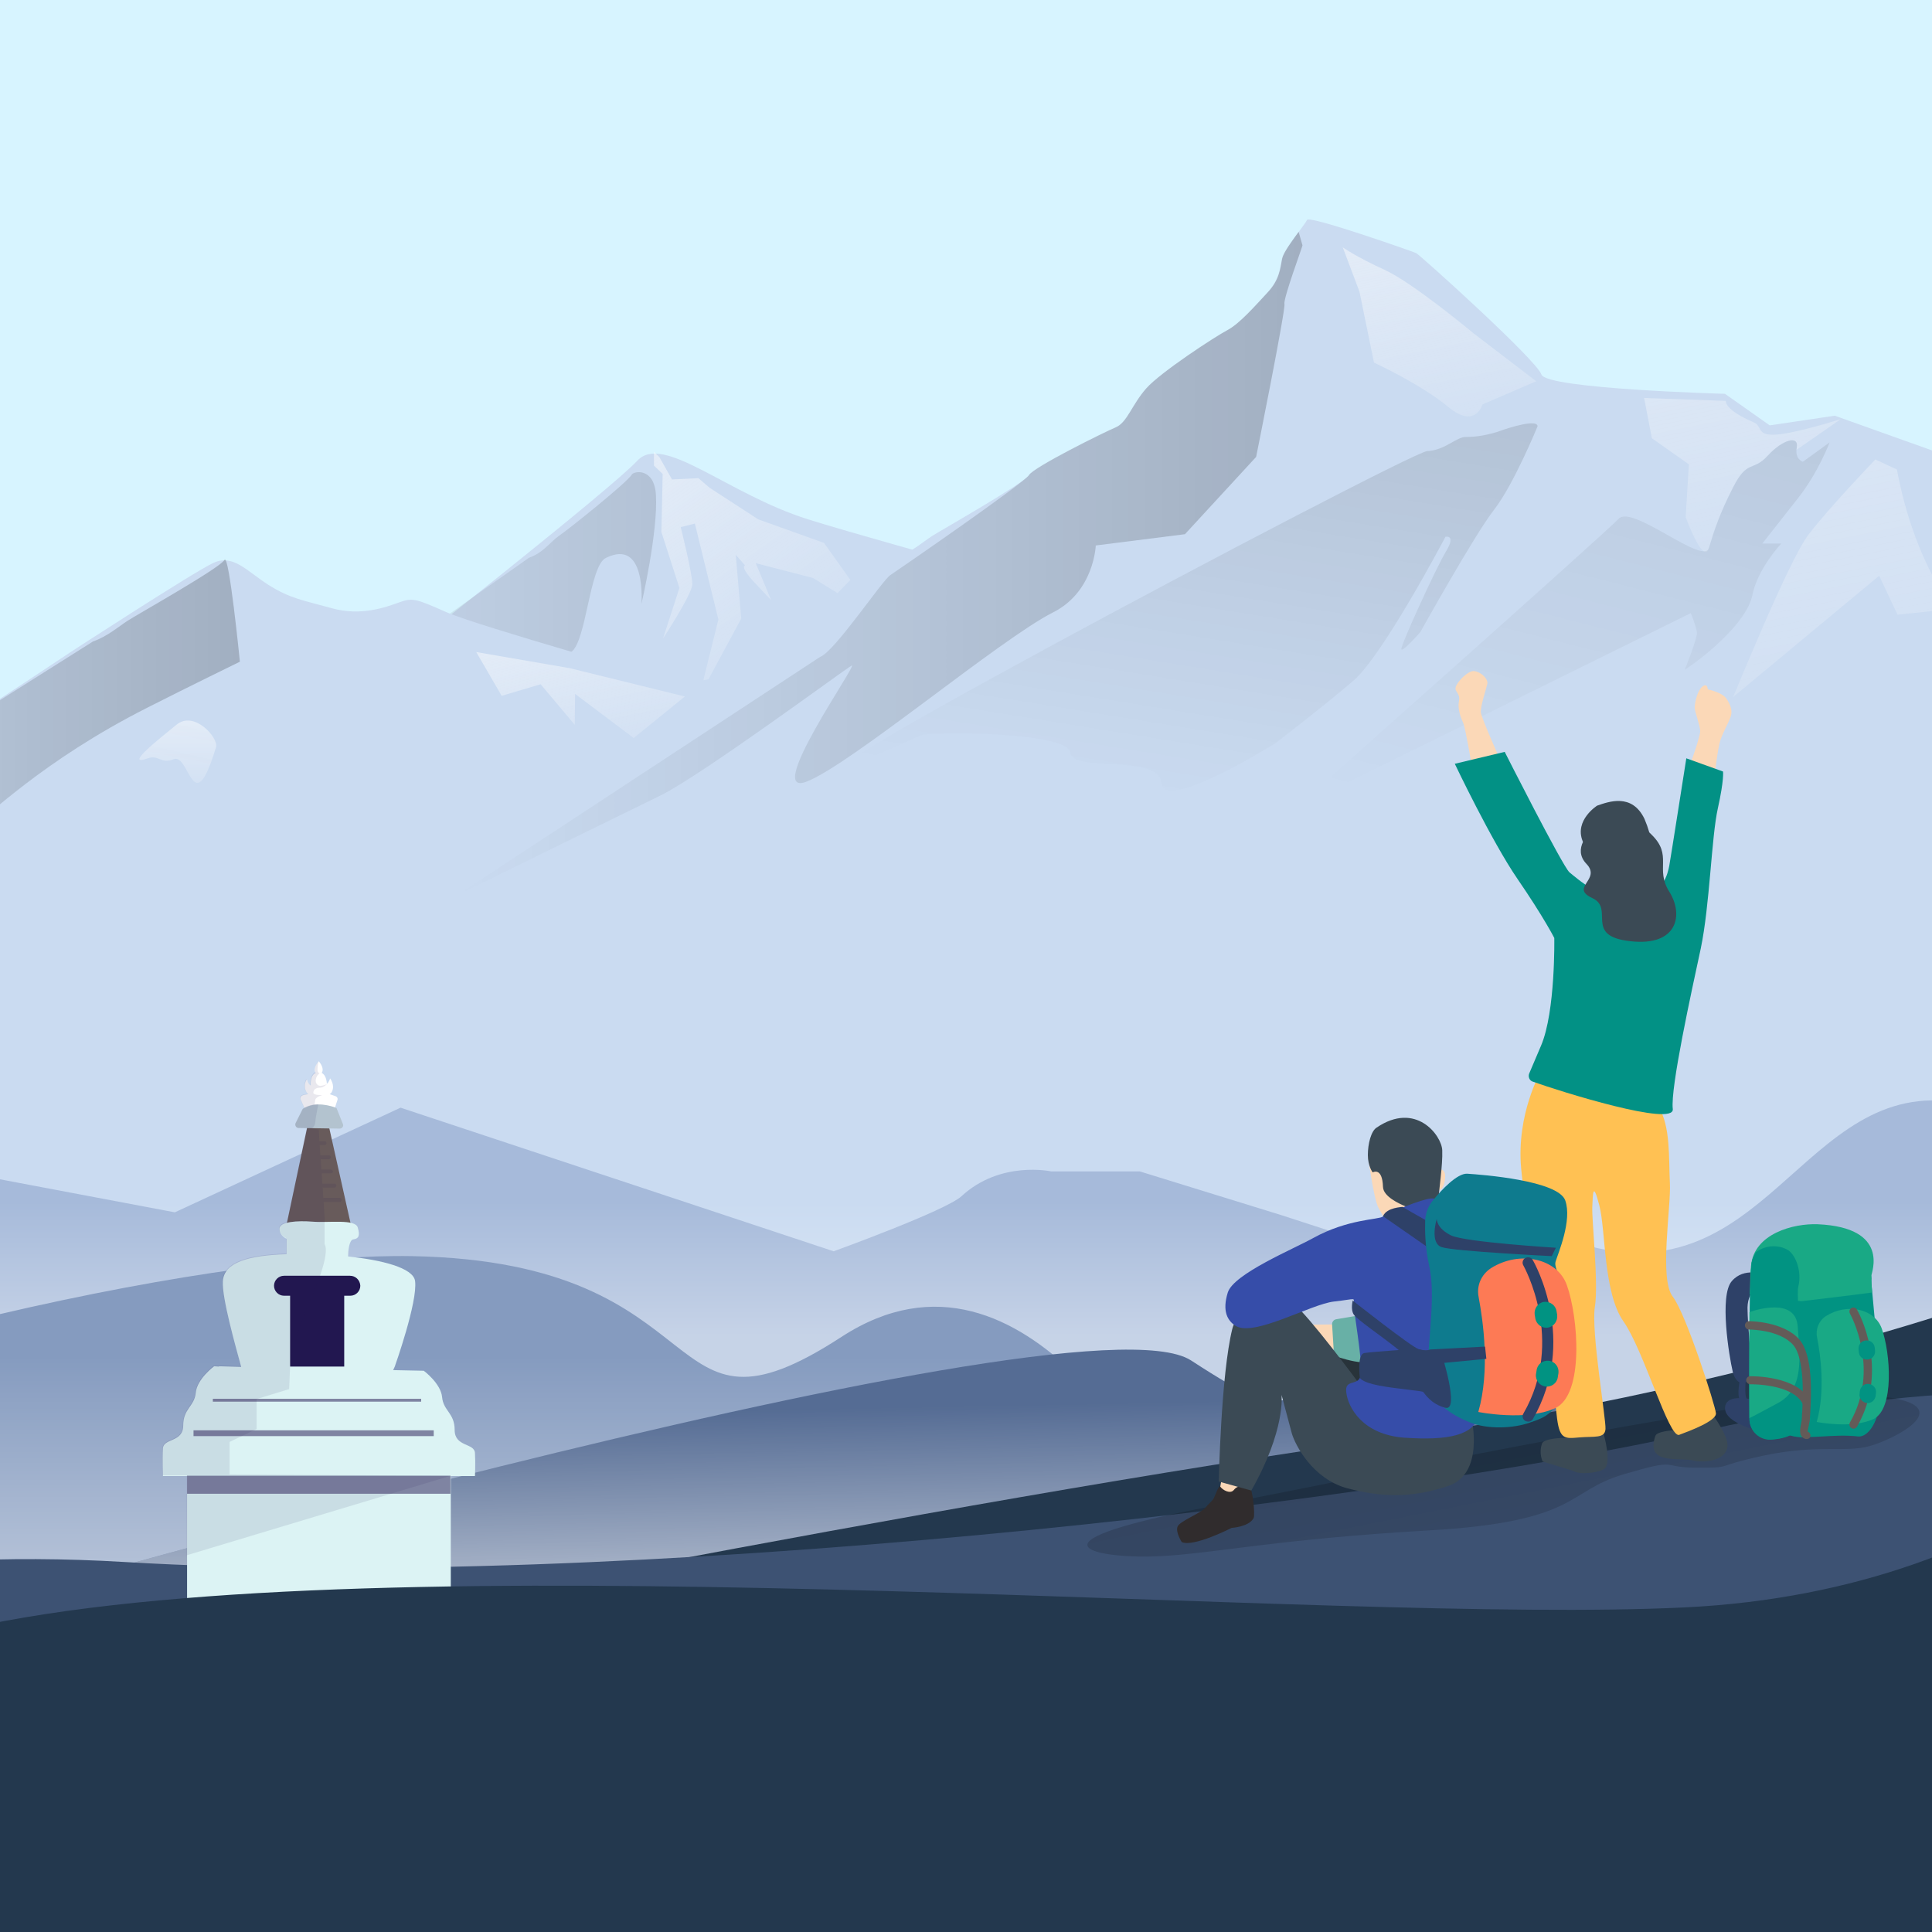<?xml version="1.0" encoding="utf-8"?>
<!-- Generator: Adobe Illustrator 25.0.1, SVG Export Plug-In . SVG Version: 6.00 Build 0)  -->
<svg version="1.1" id="Layer_1" xmlns="http://www.w3.org/2000/svg" xmlns:xlink="http://www.w3.org/1999/xlink" x="0px" y="0px"
	 viewBox="0 0 600 600" style="enable-background:new 0 0 600 600;" xml:space="preserve">
<style type="text/css">
	.st0{clip-path:url(#SVGID_2_);fill:#D7F4FF;}
	.st1{clip-path:url(#SVGID_2_);}
	.st2{fill:#CADBF1;}
	.st3{opacity:0.29;fill:url(#SVGID_3_);}
	.st4{fill:url(#SVGID_4_);}
	.st5{opacity:0.5;fill:url(#SVGID_5_);}
	.st6{fill:url(#SVGID_6_);}
	.st7{opacity:0.5;fill:url(#SVGID_7_);}
	.st8{opacity:0.5;fill:url(#SVGID_8_);}
	.st9{opacity:0.5;fill:url(#SVGID_9_);}
	.st10{fill:url(#SVGID_10_);}
	.st11{fill:url(#SVGID_11_);}
	.st12{fill:url(#SVGID_12_);}
	.st13{fill:url(#SVGID_13_);}
	.st14{opacity:0.5;clip-path:url(#SVGID_2_);fill:#FFFFFF;}
	.st15{fill:#A6BADA;}
	.st16{opacity:0.36;fill:url(#SVGID_14_);}
	.st17{fill:#859BBF;}
	.st18{fill:url(#SVGID_15_);}
	.st19{fill:#556C94;}
	.st20{fill:url(#SVGID_16_);}
	.st21{clip-path:url(#SVGID_2_);fill:#23384E;}
	.st22{clip-path:url(#SVGID_2_);fill:#3D5273;}
	.st23{fill:#FFFFFF;}
	.st24{opacity:0.1;fill:#221750;}
	.st25{fill:#685B5B;}
	.st26{fill:#DCF3F4;}
	.st27{fill:#B3C3CF;}
	.st28{fill:#221750;}
	.st29{opacity:0.5;fill:#221750;}
	.st30{opacity:0.5;fill:url(#SVGID_17_);}
	.st31{fill:#FBD8B7;}
	.st32{fill:#3B4A55;}
	.st33{fill:#FFC153;}
	.st34{fill:#029185;}
	.st35{fill:#28333A;}
	.st36{fill:#68B0A6;}
	.st37{fill:#302C2D;}
	.st38{fill:#364DA9;}
	.st39{fill:#2E4168;}
	.st40{fill:#0E7B8E;}
	.st41{fill:#FD7A55;}
	.st42{fill:#019382;}
	.st43{fill:#19A985;}
	.st44{fill:#635B58;}
</style>
<g>
	<defs>
		<rect id="SVGID_1_" width="600" height="600"/>
	</defs>
	<clipPath id="SVGID_2_">
		<use xlink:href="#SVGID_1_"  style="overflow:visible;"/>
	</clipPath>
	<rect class="st0" width="600" height="600"/>
	<g class="st1">
		<path class="st2" d="M122.2,205c0,0,67.7-53.2,75.7-61.9s27.9,10.3,53.1,18.2c25.2,7.9,110.3,30.8,110.3,30.8l9.9,46.7
			c0,0-229.6,16-231.6,15.2C137.5,253.4,122.2,205,122.2,205z"/>
		
			<linearGradient id="SVGID_3_" gradientUnits="userSpaceOnUse" x1="1457.121" y1="192.935" x2="1590.36" y2="192.935" gradientTransform="matrix(-1 0 0 1 1660.839 0)">
			<stop  offset="0" style="stop-color:#000000;stop-opacity:0.4"/>
			<stop  offset="1" style="stop-color:#000000;stop-opacity:0"/>
		</linearGradient>
		<path class="st3" d="M199.2,187.6c0,0,1.7-20.7-11.1-14.3c-5,2.5-6,25.7-10.6,29.1c-25.2,18.5-46.6,26.2-50.4,27.9
			c-4.3,1.9-56.6,9-56.6,9l93.8-66.1c4.4-1.5,6.8-5.1,9.3-6.8c2.7-1.8,21.1-16.5,22.6-19c0.6-1.1,7-2.3,7.5,6.3
			C204.4,165.2,199.2,187.6,199.2,187.6z"/>
		
			<linearGradient id="SVGID_4_" gradientUnits="userSpaceOnUse" x1="1386.192" y1="-23.829" x2="1346.041" y2="177.425" gradientTransform="matrix(-0.917 0.4 0.4 0.917 1427.275 -468.697)">
			<stop  offset="0" style="stop-color:#FEFDFD;stop-opacity:0.899"/>
			<stop  offset="1" style="stop-color:#FFFFFF;stop-opacity:0"/>
		</linearGradient>
		<path class="st4" d="M203.1,140.3l0,4.3l2.7,2.6l-0.4,18l5.6,17.4l-5.1,15.7c0,0,9-13.7,9.1-16.8c0.1-3.1-3.6-17.8-3.6-17.8
			l4.4-1.1l7.3,29.8l-5.9,23.8l13-24.1l-1.7-19.8l2.9,3.3c0,0-1.9,0.2,3.1,5.5c5,5.3,5,5.3,5,5.3l-4.8-11.5l17.8,4.6l7.6,4.7l4-4.1
			l-8.2-11.5l-20.4-7.3l-15.1-9.8l-3.5-3l-8.2,0.4l-3.9-6.9L203.1,140.3z"/>
		<path class="st2" d="M612.1,144.2l-42.3-15.1l-20.2,3l-13.9-9.8c0,0-55.5-1.5-57-6c-1.5-4.5-37.8-37.2-38.9-37.7
			c-1.1-0.5-33.2-11.8-33.9-10.3c-0.6,1.5-7.1,9-7.8,12.1c-0.6,3-0.8,6.5-4.6,10.6c-3.8,4-8.6,9.6-12.4,11.6
			c-3.8,2-20.8,13.1-25.2,18.1s-5.9,10.6-9.5,12.1c-3.6,1.5-25.4,12.3-26.9,14.8s-27.3,17.1-30.1,18.9s-6.9,5.5-11.8,6.8
			c-4.8,1.3-8,4.5-8,4.5S254.2,198.7,241,205c-13.2,6.3-30.3,7-30.3,7s-62.4-17.6-72.1-21.9c-9.7-4.3-10.5-4.5-14.7-3
			c-4.2,1.5-11.8,4.3-20.8,1.8s-13-3-19.8-7.3c-6.7-4.3-10.9-9.6-17-6.8s-44.2,27.6-44.2,27.6s-65.7,43.9-74.1,47s-90.8,49-90.8,49
			l58.6,289.7l931.8-54.1L612.1,144.2z"/>
		
			<linearGradient id="SVGID_5_" gradientUnits="userSpaceOnUse" x1="1586.378" y1="241.34" x2="1790.433" y2="241.34" gradientTransform="matrix(-1 0 0 1 1660.839 0)">
			<stop  offset="0" style="stop-color:#000000;stop-opacity:0.4"/>
			<stop  offset="1" style="stop-color:#000000;stop-opacity:0"/>
		</linearGradient>
		<path class="st5" d="M74.5,205.5c0,0-16,7.8-28.8,14.3c-32.8,16.6-49.6,34.1-54,36.5c-156.6,86.6-116.8,40.1-116.8,40.1l154-97.2
			c4.4-1.5,8.2-4.8,10.7-6.4c2.7-1.8,28.6-16.3,30.1-18.9C71.1,171.4,74.5,205.5,74.5,205.5z"/>
		
			<linearGradient id="SVGID_6_" gradientUnits="userSpaceOnUse" x1="1156.375" y1="-56.873" x2="1101.337" y2="219.003" gradientTransform="matrix(-1 0 0 1 1660.839 0)">
			<stop  offset="0" style="stop-color:#FEFDFD;stop-opacity:0.899"/>
			<stop  offset="1" style="stop-color:#FFFFFF;stop-opacity:0"/>
		</linearGradient>
		<path class="st6" d="M558,138.9c0.6-3.8-4.4-2.4-9,2.6s-6.3,1.1-10.7,9.7s-5.9,13.4-7.6,19c-1.7,5.5-7.2-9.6-7.2-9.6l1-16.4
			l-11.5-8.1l-2.4-12.5l25.4,0.9c0,0-0.8,2.6,8.7,6.7c4.2,1.8-3,8.1,26.9-1l-13.8,9.6C558,139.5,558,139.2,558,138.9z"/>
		
			<linearGradient id="SVGID_7_" gradientUnits="userSpaceOnUse" x1="1262.699" y1="12.033" x2="1301.307" y2="251.035" gradientTransform="matrix(-1 0 0 1 1660.839 0)">
			<stop  offset="0" style="stop-color:#000000;stop-opacity:0.4"/>
			<stop  offset="1" style="stop-color:#000000;stop-opacity:0"/>
		</linearGradient>
		<path class="st7" d="M477.5,132.4c0,0-7.4,18.1-13.5,25.9c-6.1,7.8-22.9,38-22.9,38s-5.7,6.5-5.9,5.3s10.7-25.1,13.9-30.4
			c3.2-5.3-0.2-4.5-0.2-4.5s-19.3,36.7-28.6,44.7c-9.3,8-24.2,19.4-24.2,19.4s-34.6,21.7-35.4,12.4c-0.8-9.3-27.5-3-28.3-9.5
			c-0.8-6.5-43.6-6.6-46.5-5.3c-98.7,44.8,151.6-88.1,157.3-88.3c5.7-0.3,9-4.4,12-4.4s5.9-0.4,9.9-1.6
			C469.1,132.6,477.5,130.1,477.5,132.4z"/>
		
			<linearGradient id="SVGID_8_" gradientUnits="userSpaceOnUse" x1="1100.787" y1="-101.256" x2="1192.058" y2="259.318" gradientTransform="matrix(-1 0 0 1 1660.839 0)">
			<stop  offset="0" style="stop-color:#000000;stop-opacity:0.4"/>
			<stop  offset="1" style="stop-color:#000000;stop-opacity:0"/>
		</linearGradient>
		<path class="st8" d="M568.2,137.4c0,0-3.5,9.3-9.8,17.3s-11.1,14.1-11.1,14.1h5.9c0,0-7.4,7.8-9,16.1c-1.7,8.3-14.5,18.9-21,23.1
			c0,0,4-9.8,3.8-11.6c-0.2-1.8-1.9-6-1.9-6L402.3,251c0,0,96.2-85.4,100.4-89.9s26.3,14.6,28,9.1c1.7-5.5,3.2-10.4,7.6-19
			s6.1-4.6,10.7-9.7c4.6-5,9.7-6.4,9-2.6s1.9,4.5,1.9,4.5L568.2,137.4z"/>
		
			<linearGradient id="SVGID_9_" gradientUnits="userSpaceOnUse" x1="1256.285" y1="175.046" x2="1518.835" y2="175.046" gradientTransform="matrix(-1 0 0 1 1660.839 0)">
			<stop  offset="0" style="stop-color:#000000;stop-opacity:0.4"/>
			<stop  offset="1" style="stop-color:#000000;stop-opacity:0"/>
		</linearGradient>
		<path class="st9" d="M398.9,94.4c0.4,1.8-8.8,47.5-8.8,47.5l-22.1,24l-27.7,3.5c0,0-0.5,14.4-13.3,20.8
			c-16.4,8.3-62.5,47-76.4,52.5c-13.9,5.5,16.1-37,13.9-36c-1.4,0.6-46.6,34.1-59.5,40.4C179,259.8,142,278,142,278l112.7-74
			c4.4-1.5,19.3-23.8,21.8-25.4c2.7-1.8,41.6-28.6,43.1-31.1c1.5-2.5,23.3-13.3,26.9-14.8c3.6-1.5,5-7,9.5-12.1
			c4.4-5,21.4-16.1,25.2-18.1c3.8-2,8.6-7.5,12.4-11.6c3.8-4,4-7.5,4.6-10.6c0.4-1.9,3-5.4,5.1-8.3l1.2,4.2
			C404.6,76.3,398.5,92.7,398.9,94.4z"/>
		
			<linearGradient id="SVGID_10_" gradientUnits="userSpaceOnUse" x1="1492.607" y1="149.105" x2="1472.191" y2="251.437" gradientTransform="matrix(-1 0 0 1 1660.839 0)">
			<stop  offset="0" style="stop-color:#FEFDFD;stop-opacity:0.899"/>
			<stop  offset="1" style="stop-color:#FFFFFF;stop-opacity:0"/>
		</linearGradient>
		<polygon class="st10" points="176.9,207.5 147.9,202.5 155.8,216.1 167.9,212.5 178.5,225.1 178.6,215.5 196.8,229.2 212.7,216.3 
					"/>
		
			<linearGradient id="SVGID_11_" gradientUnits="userSpaceOnUse" x1="1234.67" y1="-6.874" x2="1200.841" y2="162.695" gradientTransform="matrix(-1 0 0 1 1660.839 0)">
			<stop  offset="0" style="stop-color:#FEFDFD;stop-opacity:0.899"/>
			<stop  offset="1" style="stop-color:#FFFFFF;stop-opacity:0"/>
		</linearGradient>
		<path class="st11" d="M457.6,103.5c0,0-18.8-15.7-27.6-19.7c-8.8-4-13-7-13-7l5.2,13.8l4.5,22c0,0,14.7,6.8,23.1,13.8
			c8.4,7,10.6-0.8,10.6-0.8l16.7-7.2L457.6,103.5z"/>
		
			<linearGradient id="SVGID_12_" gradientUnits="userSpaceOnUse" x1="1559.847" y1="416.178" x2="1548.767" y2="471.712" gradientTransform="matrix(-0.982 -0.189 -0.189 0.982 1665.414 83.773)">
			<stop  offset="0" style="stop-color:#FEFDFD;stop-opacity:0.899"/>
			<stop  offset="1" style="stop-color:#FFFFFF;stop-opacity:0"/>
		</linearGradient>
		<path class="st12" d="M67.1,232c-7.2,23.8-8.2,1.7-13.2,3.8c-3.9,1.6-4.6-1.5-8-0.3c-7.7,2.8,3.6-6.1,9-10.5
			C60.4,220.6,67.9,229.2,67.1,232z"/>
		
			<linearGradient id="SVGID_13_" gradientUnits="userSpaceOnUse" x1="1163.281" y1="-172.03" x2="1070.953" y2="290.765" gradientTransform="matrix(-1 0 0 1 1660.839 0)">
			<stop  offset="0" style="stop-color:#FEFDFD;stop-opacity:0.899"/>
			<stop  offset="1" style="stop-color:#FFFFFF;stop-opacity:0"/>
		</linearGradient>
		<path class="st13" d="M561.6,166.1c6.3-8.3,20.8-23.4,20.8-23.4s2.6,1.2,6.7,3.1c2.4,12.9,7.3,29,17.3,43.3l-17.1,1.8l-5.7-12.1
			l-45.4,37.7C538.3,216.6,555.3,174.4,561.6,166.1z"/>
	</g>
	<path class="st14" d="M590.2,415.7c-3.5,0.2-6.8,1-9.8,2.3c-4.8-9.8-15.1-16.4-26.7-15.9c-12.9,0.6-23.3,9.6-26.2,21.5
		c-3.5-4-8.7-6.5-14.5-6.2c-3.7,0.2-7.1,1.4-9.9,3.5c-4.4-13.3-17.2-22.6-31.8-21.9c-9.6,0.4-18,5-23.6,12c-3.2-1.4-6.8-2.2-10.6-2
		c-5.7,0.3-10.8,2.5-14.8,6.1c-4.7-3.2-10.3-4.9-16.4-4.7c-14.9,0.7-26.4,13.3-25.8,28.2c0.7,14.9,13.3,26.4,28.2,25.8
		c8.2-0.4,15.3-4.3,20-10.3c3.3,1.5,7,2.3,10.9,2.1c3.8-0.2,7.3-1.2,10.4-2.9c6.2,6.4,15,10.2,24.5,9.8c11.2-0.5,20.7-6.7,26.1-15.6
		c3.5,4,8.7,6.4,14.4,6.2c6.8-0.3,12.6-4.3,15.4-10c5,9.3,15,15.4,26.2,14.9c4.1-0.2,8-1.3,11.5-3c4.8,8.8,14.3,14.5,24.9,14
		c14.9-0.7,26.4-13.3,25.8-28.2C617.7,426.6,605.1,415,590.2,415.7z"/>
	<g class="st1">
		<path class="st15" d="M-210.7,429.5l84.3-40.8l75.6,10.2l40.5-34.6l64.6,12.2l70.1-32.5l134.5,44.6c0,0,34.8-12.6,39.7-17.1
			c12.1-11.2,27.9-7.7,27.9-7.7h27.5l43.7,13.5l32,10.4l18,0.5l9.9-5c0,0,19.4-2.2,24.8,0c63.5,26.4,74.7-45.3,121.8-41.3
			s189.5,105.7,198.3,109.8c8.8,4.1-34,77.3-280.4,71.2S-20.2,539.2-98,529S-210.7,429.5-210.7,429.5z"/>
		<linearGradient id="SVGID_14_" gradientUnits="userSpaceOnUse" x1="273.719" y1="414.933" x2="273.719" y2="373.358">
			<stop  offset="0" style="stop-color:#FFFFFF"/>
			<stop  offset="1" style="stop-color:#FFFFFF;stop-opacity:0"/>
		</linearGradient>
		<path class="st16" d="M-264.8,451.7c4.4-2.7,47.1-129.4,105.5-91.5s186.9-14.9,241-8.1c97.6,12.2,560.1-41.3,703.2,18.3
			S463.9,541.2,463.9,541.2h-693.7L-264.8,451.7z"/>
		<path class="st17" d="M366.4,469.4c-4.4-2.7-46.7-92.2-105.1-54.2s-35.6-23.3-133.4-25.1c-54.8-1-181.3,22.4-324.4,82
			c-143.1,59.6-121.9,146.4-121.9,146.4h693.7L366.4,469.4z"/>
		<linearGradient id="SVGID_15_" gradientUnits="userSpaceOnUse" x1="27.811" y1="592.04" x2="27.811" y2="421.057">
			<stop  offset="0" style="stop-color:#FFFFFF"/>
			<stop  offset="1" style="stop-color:#FFFFFF;stop-opacity:0"/>
		</linearGradient>
		<path class="st18" d="M366.4,469.4c-4.4-2.7-46.7-92.2-105.1-54.2s-35.6-23.3-133.4-25.1c-54.8-1-181.3,22.4-324.4,82
			c-143.1,59.6-121.9,146.4-121.9,146.4h693.7L366.4,469.4z"/>
		<path class="st19" d="M-34.8,507.3c2.7-1.7,368.7-108.2,404.7-84.8c36,23.4,18.9,6.7,79.3,6.7s103.6,31.8,191.9,68.6
			s86.5,50.2,86.5,50.2H17.8L-34.8,507.3z"/>
		<linearGradient id="SVGID_16_" gradientUnits="userSpaceOnUse" x1="346.578" y1="538.948" x2="344.633" y2="435.859">
			<stop  offset="0" style="stop-color:#FFFFFF"/>
			<stop  offset="1" style="stop-color:#FFFFFF;stop-opacity:0"/>
		</linearGradient>
		<path class="st20" d="M-34.8,507.3c2.7-1.7,368.7-108.2,404.7-84.8c36,23.4,18.9,6.7,79.3,6.7s103.6,31.8,191.9,68.6
			s86.5,50.2,86.5,50.2H17.8L-34.8,507.3z"/>
	</g>
	<path class="st21" d="M73.6,511c0,0,219.1-44.9,358-64.3c138.9-19.3,233.1-60.5,233.1-60.5v139.4L73.6,511z"/>
	<path class="st22" d="M-642.7,493.8c0,0,87.6-29.9,288,8.6s239.6-26.5,393.5-17.3s388.2-17.9,489.1-40.5s136.7-6.6,136.7-6.6v118.1
		L-644,549.5L-642.7,493.8z"/>
	<g class="st1">
		<g>
			<g>
				<path class="st23" d="M102.4,339.8c0.3-0.2,0.6-0.5,0.7-0.8c1-2.1-0.6-4.1-0.6-4.1c-0.3,1.2-1,1.7-1,1.7s0-2.6-1.6-3.4
					c0.2-0.3,0.3-0.6,0.3-1c0-1.3-1.2-2.6-1.2-2.6s-2,2.1-1,3.5c0,0,0,0,0.1,0.1c-1.9,0.7-1.6,3.9-1.6,3.9c-1.1-0.7-1.2-1.9-1.2-1.9
					s-1.4,1.8-0.1,4c0.1,0.2,0.3,0.4,0.5,0.6c-0.7,0.1-1.3,0.2-1.8,0.4c-0.5,0.2-0.8,0.8-0.5,1.3l1.9,4.3l8.2-0.2l1.3-4
					c0.2-0.5-0.2-1.1-0.7-1.2L102.4,339.8z"/>
				<path class="st24" d="M98,333C98.1,333,98.1,333,98,333c-1.9,0.7-1.6,4-1.6,4c-1.1-0.7-1.2-1.9-1.2-1.9s-1.4,1.8-0.1,4
					c0.1,0.2,0.3,0.4,0.5,0.6c-0.7,0.1-1.3,0.2-1.8,0.4c-0.5,0.2-0.8,0.8-0.5,1.3l1.9,4.3l1.7-0.1c0.5-0.9,0.8-2,0.8-2s0-1,0.2-2
					c0.2-1,2.2-1.5,2.2-1.5s-2.9,0.1-2.8-0.8c0.1-0.9,0.7-1.5,2-1.5c1.2,0,2.2-1.1,2.2-1.1s-0.6,0.3-1.7,0.5c-1.2,0.2-2-0.9-1.7-2.1
					c0.3-1.3,1.2-1.8,1.2-1.8s-0.3,0.1-0.6-0.5c-0.3-0.6,0.2-3.1,0.2-3.1S97.1,331.7,98,333z"/>
				<polygon class="st25" points="96.3,345.9 89,380.3 109.1,380.9 101.4,346.5 				"/>
				<path class="st24" d="M105.5,372h-5.1l-0.2-3.2h3.7c0.3,0,0.6-0.3,0.6-0.6c0-0.3-0.3-0.6-0.6-0.6h-3.8l-0.2-3.2h2.9
					c0.3,0,0.6-0.3,0.6-0.6s-0.3-0.6-0.6-0.6h-3l-0.2-3.2h2.6c0.3,0,0.6-0.3,0.6-0.6s-0.3-0.6-0.6-0.6h-2.7l-0.2-3.2h1.5
					c0.3,0,0.6-0.3,0.6-0.6c0-0.3-0.3-0.6-0.6-0.6h-1.6l-0.2-3.6l-3.7-0.7L89,380.3l3.2,0.1l8.7-1l-0.4-6.1h5c0.3,0,0.6-0.3,0.6-0.6
					C106.1,372.3,105.8,372,105.5,372z"/>
				<path class="st26" d="M147.5,451.2c-0.2-3.1-6.3-1.8-6.3-7.1c0-5.3-3.5-5.9-3.9-10.2c-0.4-4.3-5.7-8.2-5.7-8.2l-9.5-0.2l0.5-1.1
					c0,0,7.2-20.2,6.3-26.6c-0.6-4.1-10.4-6.5-20.8-7.6c0-1.5,0.3-5.1,1.6-5.3c1.6-0.2,2.2-1,1.4-3.7c-0.8-2.7-9-1.4-13.9-1.8
					c-4.9-0.4-10.4,0-10.4,2.2c0,2.2,2.2,3.1,2.2,3.1v4.8c-11.8,0.4-19.4,2.5-19.8,8.4c-0.3,5.2,3.9,20,5.7,26.6l-6.9-0.2l0,0.1
					l-1.5-0.1c0,0-5.3,3.9-5.7,8.2s-3.9,4.9-3.9,10.2c0,5.3-6.1,3.9-6.3,7.1c-0.2,3.1,0,8.6,0,8.6l7.5,0V507H140v-48.6l7.5,0
					C147.5,458.5,147.7,454.3,147.5,451.2z"/>
				<path class="st27" d="M94,344.4l-2.2,4.4c-0.3,0.7,0.2,1.5,0.9,1.5l12.8,0.2c0.7,0,1.3-0.7,1-1.4l-2-5c0,0-4.8-2.1-8.9-0.5
					c-0.3,0.1-0.6,0.3-0.9,0.4C94.4,344.1,94.2,344.3,94,344.4z"/>
			</g>
			<path class="st28" d="M108.7,396.2H88.2c-1.7,0-3.1,1.4-3.1,3.1c0,1.7,1.4,3.1,3.1,3.1h1.9v22h16.8v-22h1.9
				c1.7,0,3.1-1.4,3.1-3.1C111.8,397.5,110.4,396.2,108.7,396.2z"/>
			<rect x="66.1" y="434.4" class="st29" width="64.7" height="0.9"/>
			<rect x="60.1" y="444.2" class="st29" width="74.6" height="1.8"/>
			<rect x="58.1" y="458.3" class="st29" width="81.8" height="5.6"/>
			<path class="st24" d="M140,458.3l-68.7-0.4v-10.1l8.4-4v-9.3l10.1-3.1l0.3-7.1c0,0,0.9-8.5,6.9-22.1c6-13.7,3.8-15.8,3.8-15.8
				v-7.1c-1.3,0-2.6,0-3.7-0.1c-4.9-0.4-10.4,0-10.4,2.2c0,2.2,2.2,3.1,2.2,3.1v4.8c-11.8,0.4-19.4,2.5-19.8,8.4
				c-0.3,5.2,3.9,20,5.7,26.6l-6.9-0.2l0,0.1l-1.5-0.1c0,0-5.3,3.9-5.7,8.2s-3.9,4.9-3.9,10.2c0,5.3-6.1,3.9-6.3,7.1
				c-0.2,3.1,0,8.6,0,8.6l7.5,0V483L140,458.3z"/>
			<path class="st24" d="M97.9,348.7c0.2-2.5,0.9-5.3,1-5.8c-1.1,0-2.2,0.2-3.3,0.6c-0.3,0.1-0.6,0.3-0.9,0.4
				c-0.2,0.1-0.5,0.3-0.7,0.5l-2.2,4.4c-0.3,0.7,0.2,1.5,0.9,1.5l4.2,0.1C97.5,349.9,97.8,349.4,97.9,348.7z"/>
		</g>
	</g>
	<g class="st1">
		<linearGradient id="SVGID_17_" gradientUnits="userSpaceOnUse" x1="456.862" y1="408.721" x2="493.484" y2="593.212">
			<stop  offset="0" style="stop-color:#000000;stop-opacity:0.4"/>
			<stop  offset="1" style="stop-color:#000000;stop-opacity:0"/>
		</linearGradient>
		<path class="st30" d="M580.6,449.1c-7.7,2.1-16-0.6-32.7,2.9c-16.7,3.6-9,3.8-20.9,3.8s-4.9-3.2-22.9,2.1
			c-17.9,5.3-13.5,14.7-60.6,17.4c-47.1,2.7-65.8,7.1-83.5,8c-17.7,0.9-45.9-3.5,14.2-15.1s180.5-37.2,208.3-34.7
			C610.2,436,588.3,447,580.6,449.1z"/>
		<g>
			<path class="st31" d="M457,237.4c0,0-1.9-11.4-2.6-12.9s-1.8-4.3-1.3-6.8c0.5-2.5-1.5-2.8-1-4.4c0.5-1.5,3-4.2,4.9-4.8
				c1.9-0.6,5.3,2,4.9,3.9c-0.4,1.8-2.2,7-2,8.9c0.2,1.8,6.4,15.6,6.4,15.6L457,237.4z"/>
			<path class="st31" d="M524.9,237.4c0,0,3.1-8.5,3.1-10.3s-1.7-6.1-1.7-7.3c0-1.2,0.5-3.8,1.5-5.5s2.2-1.8,2.4-1
				c0.2,0.8,0.2,0.8,0.2,0.8s4.4,0.9,5.7,2.8s2.1,3.8,1.3,5.9s-2.1,4.2-3.1,7c-0.9,2.8-1.8,11-1.8,11L524.9,237.4z"/>
			<g>
				<path class="st32" d="M486.8,445.3c0,0,0.9,9.7,1.6,11.2c0.7,1.5,7.4,1.2,9.8-0.3c2.4-1.5,0-10.7-0.4-11.5
					C497.4,443.9,486.8,445.3,486.8,445.3z"/>
				<path class="st32" d="M492.8,446.6c0,0-13-0.8-13.9,1.7c-1.1,3.1,0.2,5.6,0.2,5.6l10.5,3.2L492.8,446.6z"/>
				<path class="st32" d="M522.8,444.6c0,0-0.5,7.7,2.6,8.8c3.1,1.1,10.7,0.5,11.1-4.3c0.3-3.2-4.9-10.2-4.9-10.2
					S523.2,442.7,522.8,444.6z"/>
				<path class="st32" d="M529.3,444c0,0-14.3-0.6-15.2,1.9c-3.2,9.2,7.2,6.6,12,7.7C534.4,455.5,529.9,444.1,529.3,444z"/>
				<path class="st33" d="M478.5,332.8c0,0-7.6,13.1-6.1,30c0.9,10.9,10.2,68.1,11,76.3c0.8,8.1,2.4,7.7,7.1,7.3
					c4.7-0.4,7.9,0.4,8.1-2.6c0.2-3.1-4.5-30.4-3.3-37.9c1.2-7.5-1-26.9-0.8-31.1c0.2-4.3,0.2-8.1,2.2-0.4s1.2,27.1,7.5,36
					c6.3,9,14.1,36.4,17.3,35.2s11.6-4.3,11.4-6.7c-0.2-2.4-9.2-30.7-13.4-36.2c-4.3-5.5-0.5-27.7-0.9-35.3
					c-0.4-7.5,0.3-17.7-3.6-23.8C511.3,337.5,478.5,332.8,478.5,332.8z"/>
				<path class="st34" d="M467.3,233.5l-15.5,3.7c0,0,11.4,24,19.5,35.8c8.1,11.8,11.4,18.3,11.4,18.3s0.4,22.8-4.1,33.4l-3.7,8.7
					c-0.4,1,0.1,2.2,1.1,2.5c8.6,3.1,44.2,14.2,43.5,8.5c-0.8-6.5,5.8-36.4,8.7-49.9c2.8-13.4,3.3-34.6,5.3-43.5
					c2-9,1.6-11.4,1.6-11.4l-11.4-4.1c0,0-4.9,31.3-5.3,33.4c-0.4,2-1.8,9.7-11.2,10.5c-9.4,0.8-17.3-6.5-19.8-8.5
					C485.2,268.9,467.3,233.5,467.3,233.5z"/>
				<path class="st32" d="M518.4,276.9c-4.5-7.1,1.2-11.2-5.5-17.7c-0.2-0.2-0.5-0.5-0.7-0.7c-0.4-1.4-0.9-2.8-1.5-4.2
					c-3.9-8.1-11.2-5.3-14.7-4.1c0,0-7.1,4.5-4.5,11c0,0.1,0.1,0.2,0.1,0.3c-0.9,1.9-1.2,4.4,1.1,6.8c4.7,4.9-5.3,7.3,1.8,10.6
					s-2.8,11.8,11.8,13.4C521.1,294,522.9,284,518.4,276.9z"/>
				<path class="st31" d="M447.3,363.1v-2.6l-3-0.8c0,0-18.6-4.2-19.5-0.9c0,0,1.8,13.6,3.3,16.3c1.5,2.7,1.5,2.7,1.5,2.7
					s9.2-0.9,10.6-3.3l6-4.7c1.9-0.3,2.4-1.6,2.6-4.1S447.3,363.1,447.3,363.1z"/>
				<path class="st32" d="M427.5,350.2c-1.7,1.1-2.7,5-2.7,8.5c0,3.5,1.5,5.4,1.5,5.4s3-1.8,3.2,4.5c0.1,3,5,5.2,6.9,6
					s10.2,0.9,10.3-1.8s1.4-11,1.2-15.6C447.7,352.6,439.7,341.9,427.5,350.2z"/>
				<polygon class="st31" points="416.2,411.3 403.9,411.4 405.4,420.2 417.9,418.3 				"/>
				<polygon class="st35" points="416.9,416.3 405.9,430.3 426.3,436.7 430.3,417.8 				"/>
				<path class="st36" d="M423.8,408.2l-8.8,1.5c-0.8,0.1-1.4,0.9-1.3,1.7l0.6,9.6c0,0,12.1,4.7,14.2,0.1
					C430.7,416.5,423.8,408.2,423.8,408.2z"/>
				<polygon class="st31" points="381.9,445.3 377.7,468.7 386.3,470.2 391.1,448.1 				"/>
				<path class="st37" d="M377,465.2c0.2-0.4,1.6-4.1,1.9-3.6c0.8,1.2,3.2,2.5,4.3,1.1c1.6-2,3.9-0.8,4.8-0.9
					c0.9-0.1,1.9,8.6,1.3,9.7c-1.5,2.7-6.8,3-6.8,3s-11.9,6.1-15.5,4.4c0,0-2-3.1-1.3-4.8s6.9-4,8.6-5.8
					C375.3,467,376.4,466.3,377,465.2z"/>
				<path class="st32" d="M421.8,429.3c0,0-14.9-20.2-20.2-24.6s-17.1,0.8-18.9,8c-3.5,14.1-4.2,47.4-4.2,47.4s9.3,2.6,10.1,2.8
					c10.7-18.8,9.4-29.7,9.4-29.7s2.2,8.3,3.2,12c1.1,3.7,6.5,14.1,17.2,17c10.7,2.8,19.9,3.1,31.3-0.7c11.4-3.8,7.3-20.7,7.3-21.2
					S421.8,429.3,421.8,429.3z"/>
				<path class="st38" d="M448.5,373.8c0,0-1.5-1.8-4.1-1.6c-2.6,0.1-13.7,4.6-14.9,5.6s-10.9,0.7-21.7,6.7
					c-6.1,3.4-24.7,11.1-26.5,16.9c-1.8,5.8-0.1,8.8,2.5,10.4c5.8,3.4,23.3-6.8,30.5-7.6s6.1-1.4,6.1,0.8s2.6,16.8,2.3,21.4
					c-0.3,4.6-5.2,1.4-4.6,6c0.5,4.6,5,13.2,18.2,14.1c13.2,0.9,21.7-0.7,22.9-7.1c1.2-6.4,6.2-18.6,3.7-37.8
					C460.3,382.3,448.5,373.8,448.5,373.8z"/>
				<g>
					<path class="st39" d="M429.5,377.7l17.4,12.1l2.1-7.3l-13.5-7.7C435.5,374.9,430.7,374.9,429.5,377.7z"/>
					<path class="st40" d="M445,372.8c-1.5,1.8-2.3,4-2.4,6.3c-0.1,3.2,0,8.3,1.2,13.8c2.2,9.2-0.4,23.6-0.4,33.1
						c0,9.5,7.5,13.4,13,15.7c5.6,2.3,13.7,1.9,18.7,0.1s11.7-3,11.8-23.3s-4.6-24.1-3.8-26.7c0.8-2.6,5.2-12.8,3-19
						s-25.8-8-30.5-8.3C452.5,364.4,447.7,369.5,445,372.8z"/>
					<path class="st39" d="M446.2,378.5c0,0-2.3,7.5,1.5,8.8c3.8,1.3,34.2,2.8,34.2,2.8l1.3-2.6c0,0-27.8-1.7-32.5-3.8
						C446,381.4,446.2,378.5,446.2,378.5z"/>
					<path class="st41" d="M459.2,402.8c1.4,7.5,3.6,22.8-0.1,35.7c0,0,14.9,3,23.9-1.2c9-4.2,7.2-28.1,3.6-38.2
						c-3-8.4-14.7-10.8-23.5-5.3C460,395.8,458.5,399.3,459.2,402.8z"/>
					<g>
						<path class="st39" d="M474.6,441.5c-0.3,0-0.6-0.1-0.9-0.2c-0.8-0.5-1.1-1.5-0.6-2.3c13.1-22.7,0.1-45.8,0-46
							c-0.5-0.8-0.2-1.9,0.6-2.3c0.8-0.5,1.9-0.2,2.3,0.6c0.6,1,14.1,25,0,49.5C475.8,441.2,475.2,441.5,474.6,441.5z"/>
					</g>
					<path class="st42" d="M480.7,412.3L480.7,412.3c1.9-0.3,3.1-2.1,2.9-3.9l-0.2-1.2c-0.3-1.9-2.1-3.1-3.9-2.9h0
						c-1.9,0.3-3.1,2.1-2.9,3.9l0.2,1.2C477.1,411.3,478.9,412.6,480.7,412.3z"/>
					<path class="st42" d="M480,430.6L480,430.6c1.9,0.2,3.6-1.1,3.8-3l0.2-1.2c0.2-1.9-1.1-3.6-3-3.8l0,0c-1.9-0.2-3.6,1.1-3.8,3
						l-0.2,1.2C476.8,428.7,478.2,430.4,480,430.6z"/>
					<path class="st39" d="M420.1,403.9c0,0,18.2,14.4,20.5,15.1c2.3,0.7,3.5,0.1,3.5,0.1l17.1-0.9l0.4,3.8c0,0-17.8,1.7-19.9,1.9
						s-4.4-2.4-8.5-5.6c-4.1-3.3-11.8-8.5-12.8-10.1C419.4,406.7,420.1,403.9,420.1,403.9z"/>
					<path class="st39" d="M439.7,418.9c0,0-13.7,0.9-16,1.3c-2.3,0.4-1.4,7.6-1.4,7.6s0.2,1.4,6,2.5s13.3,1.6,13.7,2
						s2.4,3.8,6.9,4.9s-1.2-16.8-1.2-16.8L439.7,418.9z"/>
				</g>
			</g>
		</g>
		<g>
			<path class="st39" d="M535.8,436.6c0.4-1.8,2.2-2.4,4.3-2.4c-0.1-0.4-0.2-0.9-0.2-1.5c0-1.1,0.1-2.3,0.3-3.4
				c-0.9-0.5-1.7-1.6-2.1-3.4c-1.1-4.6-4.2-23.5-0.3-28c3.8-4.5,10-2.1,10-2.1l-0.4,2.6c0,0-4.6,1.8-4.7,7.7c0,1.4,0.1,3.1,0.2,5
				l0.1,1.3c0.4,5.7,1.1,12.3,0.6,14.7c-0.3,1.2-0.8,1.9-1.5,2.2c-0.1,1.7-0.2,3.9,0.3,5c2.7,0.4,5.1,1.2,5.1,1.2v3.8
				c0,0-0.4,1.6,4.1,0.5c4.5-1.1,12.2-9.5,12.2-9.5l0.4,11.4c0,0-3.8,5.3-11.9,3.9C543.8,444.3,534.8,441.3,535.8,436.6z"/>
			<path class="st42" d="M580.5,391.1c-0.1-0.7-0.4-1.3-1-1.8c-2.2-1.9-8.3-6.4-14.2-5.9c-7.5,0.6-20.5-0.3-21.4,9.6
				c-0.7,7.8-0.6,35.6-0.6,47.5c0,3.7,3.1,6.7,6.8,6.5c1.8-0.1,3.7-0.4,5.8-1.3c5.5,1.5,13.4-0.5,21.1,0.4c3.7,0.4,7.9-6.4,6.9-17.2
				c-0.1-1.3-0.2-2.6-0.3-3.9C582.8,415.5,580.9,395.8,580.5,391.1z"/>
			<path class="st43" d="M559.4,404.1l-16-2.1c0.1-3.8,0.2-7,0.4-8.9c0.9-10,13.2-13.2,20.7-12.9c22.7,1,16.6,15.2,16.7,15.9
				c0.2,1.7-0.2,0.7,0.2,5.3C574.8,402.3,559.4,404.1,559.4,404.1z"/>
			<path class="st42" d="M558.5,399.5c1.1-4.5-0.7-9.5-3.1-11.2c-1.8-1.2-6-2.3-10,0.5c-0.8,1.2-1.4,2.6-1.5,4.3
				c-0.7,7.8-0.6,35.7-0.6,47.6c0,3.7,3.1,6.6,6.7,6.4c1.8-0.1,3.8-0.4,5.9-1.3c1.4,0.4,3,0.6,4.6,0.6c0.9-1.7,0.3-4.2,0.6-8.8
				C561.8,429.3,557.4,404,558.5,399.5z"/>
			<path class="st43" d="M543.3,407.5c1.6-0.6,14.4-4.8,15,4.5c0.7,9.9,2,19.3-6.1,23.7c-5.4,2.9-7.8,4.2-8.9,4.7
				C543.2,432.6,543.2,418.6,543.3,407.5z"/>
			<path class="st43" d="M564.3,415.3c1.1,5.5,2.6,16.7-0.1,26.3c0,0,11,2.2,17.6-0.9c6.6-3.1,5.3-20.6,2.6-28.1
				c-2.2-6.2-10.8-8-17.3-3.9C564.9,410.1,563.8,412.7,564.3,415.3z"/>
			<g>
				<path class="st44" d="M575.6,443.7c-0.2,0-0.4-0.1-0.6-0.2c-0.6-0.3-0.8-1.1-0.5-1.7c9.6-16.7,0.1-33.7,0-33.9
					c-0.3-0.6-0.1-1.4,0.5-1.7c0.6-0.3,1.4-0.1,1.7,0.5c0.4,0.7,10.3,18.4,0,36.4C576.5,443.4,576.1,443.7,575.6,443.7z"/>
			</g>
			<path class="st42" d="M580.2,422.2L580.2,422.2c1.4-0.2,2.3-1.5,2.1-2.9l-0.1-0.9c-0.2-1.4-1.5-2.3-2.9-2.1l0,0
				c-1.4,0.2-2.3,1.5-2.1,2.9l0.1,0.9C577.5,421.5,578.8,422.4,580.2,422.2z"/>
			<path class="st42" d="M579.7,435.7L579.7,435.7c1.4,0.2,2.6-0.8,2.8-2.2l0.1-0.9c0.2-1.4-0.8-2.6-2.2-2.8l0,0
				c-1.4-0.2-2.6,0.8-2.8,2.2l-0.1,0.9C577.3,434.2,578.3,435.5,579.7,435.7z"/>
			<g>
				<path class="st44" d="M561.1,446.9c-0.1,0-0.2,0-0.3,0c-2.3-0.6-1.8-3-1.5-4.6c0.2-0.8,0.3-1.6,0.3-2.2c0-0.4,0-0.9,0.1-1.7
					c0.2-4.5,0.8-16.5-2.8-20.7c-4.2-4.8-13.6-4.8-13.7-4.8c-0.7,0-1.3-0.6-1.3-1.3c0-0.7,0.6-1.3,1.3-1.3c0.4,0,10.7,0.1,15.6,5.7
					c4.3,4.9,3.7,17.2,3.4,22.5c0,0.7-0.1,1.3-0.1,1.6c0,1-0.2,1.9-0.4,2.8c-0.1,0.5-0.3,1.3-0.3,1.7c0.6,0.2,1,0.9,0.8,1.5
					C562.2,446.5,561.7,446.9,561.1,446.9z"/>
			</g>
			<g>
				<path class="st44" d="M561,436.8c-0.5,0-0.9-0.3-1.1-0.7c-3.1-6.4-16.1-6.2-16.3-6.2c0,0,0,0,0,0c-0.7,0-1.3-0.6-1.3-1.2
					c0-0.7,0.5-1.3,1.2-1.3c0.6,0,14.7-0.2,18.6,7.6c0.3,0.6,0.1,1.4-0.6,1.7C561.4,436.7,561.2,436.8,561,436.8z"/>
			</g>
		</g>
	</g>
	<path class="st21" d="M680.6,428.4c0,0-47.8,65.5-157.5,70.8c-109.7,5.3-379.2-19.9-515.4,3.1c-136.3,23-253.5,120.6-253.5,120.6
		H693L680.6,428.4z"/>
	<path class="st21" d="M-622.8,544.9c79.4-16.5,250.2,10.6,576.7,21.2c111.9,3.6-77.6,28.1,10,32.5c87.6,4.4,134.9,16.1,134.9,16.1
		h-745l12.4-94.5"/>
</g>
</svg>
